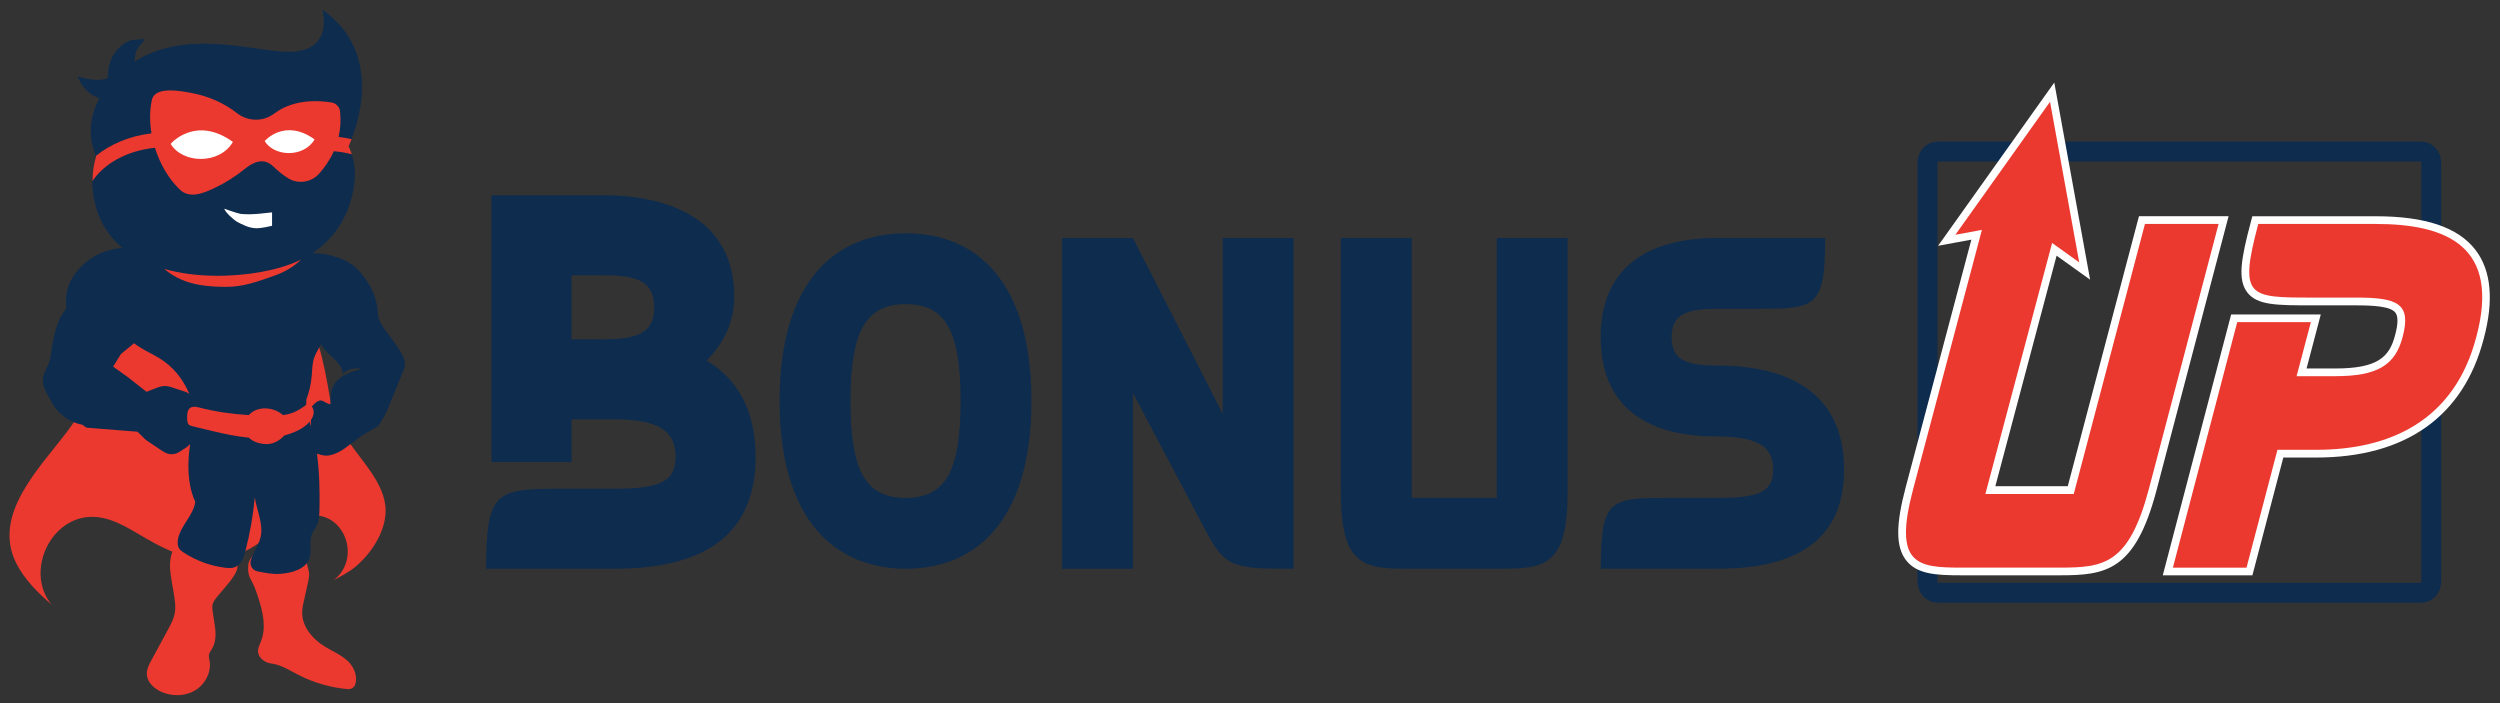 <?xml version="1.0" encoding="UTF-8"?>
<svg width="640" height="180" data-name="Layer 1" version="1.1" viewBox="0 0 640 180" xmlns="http://www.w3.org/2000/svg">
 <rect x="0" y="0" width="640" height="180" fill="#333333" stroke="none"/>
 <defs>
  <style>.cls-1 {
        fill: #fff;
      }

      .cls-2 {
        fill: #0e2c4e;
      }

      .cls-3 {
        fill: #eb3930;
      }

      .cls-4 {
        fill: #eb392f;
      }

      .cls-5 {
        fill: none;
        stroke: #0e2c4e;
        stroke-miterlimit: 10;
        stroke-width: 5.09px;
      }</style>
 </defs>
 <path class="cls-5" d="m622.39 41.593v107.36c0 1.54-1.16 2.8-2.58 2.8h-123.78c-1.42 0-2.59-1.26-2.59-2.8v-107.36c0-1.55 1.16-2.8 2.59-2.8h123.78c1.42 0 2.58 1.26 2.58 2.8z"/>
 <path class="cls-2" d="m125.82 49.983h28.55c17.35 0 33.6 6.42 33.6 25.95 0 6.69-2.87 12.16-7.1 16.39 7.65 4.51 12.57 12.43 12.57 24.59 0 22.27-16.25 28.69-36.34 28.69h-32.65c0-20.49 2.73-20.49 20.49-20.49h12.16c11.61 0 15.85-1.64 15.85-8.2s-4.23-9.56-15.85-9.56h-10.79v10.93h-20.49zm28.55 36.88c8.88 0 13.11-1.64 13.11-8.2s-4.23-8.2-13.11-8.2h-8.06v16.39h8.06z"/>
 <path class="cls-2" d="m199.58 102.66c0-30.84 14.39-42.94 32.3-42.94s32.17 12.1 32.17 42.94c0 30.84-14.39 42.94-32.17 42.94s-32.3-12.1-32.3-42.94zm32.3 24.8c10.28 0 14.03-7.02 14.03-24.8 0-17.78-3.75-24.8-14.03-24.8s-14.15 7.02-14.15 24.8c0 17.78 3.75 24.8 14.15 24.8z"/>
 <path class="cls-2" d="m271.9 60.933h18.14l22.98 45v-45h18.14v84.67c-15.72 0-17.54-0.24-22.86-10.4l-18.27-34.59v45h-18.14v-84.67z"/>
 <path class="cls-2" d="m343.26 126.24v-65.32h18.14v66.53h21.77v-66.53h18.14v65.32c0 18.63-6.05 19.35-16.93 19.35h-24.19c-10.89 0-16.93-0.73-16.93-19.35z"/>
 <path class="cls-2" d="m427.93 127.45h11.97c10.28 0 14.03-1.45 14.03-7.26s-3.75-8.47-14.76-8.47c-15.24 0-29.39-5.81-29.39-25.4 0-19.59 14.39-25.4 29.76-25.4h27.7c0 18.14-2.42 18.14-18.14 18.14h-9.56c-7.86 0-11.61 1.45-11.61 7.26s3.75 7.26 11.61 7.26c18.39 0 32.54 7.02 32.54 26.61s-14.39 25.4-32.17 25.4h-30.12c0-18.14 2.42-18.14 18.14-18.14z"/>
 <g transform="translate(-45.791 -238.85)">
  <path class="cls-3" d="m600.77 385.15 16.98-64.82h20.9l-3.65 13.83h8.65c10.23 0 14.49-2.44 16.26-9.32 0.86-3.26 0.83-5.35-0.11-6.57-1.44-1.87-5.38-2.25-10.87-2.25h-11.19c-8.78 0-13.61 0-15.86-2.93-2.19-2.86-1.36-8.02 1.08-17.17l0.2-0.73h30.8c12.43 0 20.54 2.7 24.8 8.25 3.83 4.99 4.47 12.36 1.92 21.9-6.37 24.5-26.32 29.64-41.93 29.64h-9.17l-7.92 30.17z"/>
  <path class="cls-1" d="m653.96 296.18c18.48 0 31.93 5.91 25.77 28.91-5.66 21.75-22.5 28.91-40.98 28.91h-9.93l-7.92 30.17h-18.85l16.47-62.85h18.85l-3.65 13.83h9.93c10.68 0 15.33-2.77 17.22-10.06 2.26-8.55-1.26-10.06-11.94-10.06h-11.19c-16.34 0-18.85 0-13.83-18.85h30.04m0-1.97h-31.56l-0.39 1.47c-2.58 9.66-3.37 14.82-0.91 18.02 2.55 3.32 7.55 3.32 16.64 3.32h11.19c4.28 0 8.83 0.22 10.09 1.86 0.73 0.95 0.71 2.81-0.06 5.71-1.44 5.57-4.31 8.59-15.31 8.59h-7.37l2.99-11.35 0.65-2.48h-22.94l-0.39 1.47-16.47 62.85-0.65 2.47h22.94l0.39-1.47 7.53-28.69h8.41c22.89 0 37.72-10.51 42.89-30.39 2.64-9.84 1.93-17.5-2.09-22.74-4.46-5.81-12.83-8.64-25.59-8.64z"/>
  <path class="cls-3" d="m547.89 385.15c-6.26 0-10.88-0.25-13.38-3.49-2.39-3.11-2.36-8.62 0.1-17.86l17.2-64.84-7.66 1.41 26.99-37.93 8.33 45.8-7.77-5.56-16.38 61.64h20.58l18.23-69.13h20.89l-18.17 69.11c-5.29 19.88-12.16 20.85-23.83 20.85h-25.14z"/>
  <path class="cls-1" d="m570.6 264.92 7.47 41.1-6.94-4.97-17.08 64.26h22.62l18.23-69.13h18.85l-17.85 67.87c-5.15 19.36-11.56 20.11-22.88 20.11h-25.14c-11.31 0-17.47-0.75-12.32-20.11l17.6-66.35-6.79 1.25 24.22-34.03m1.11-4.96-2.71 3.81-24.22 34.03-2.83 3.97 4.79-0.88 3.73-0.69-16.8 63.34c-2.58 9.69-2.56 15.29 0.07 18.71 2.77 3.6 7.61 3.88 14.16 3.88h25.14c11.8 0 19.32-1.04 24.78-21.58l17.85-67.88 0.65-2.48h-22.94l-0.39 1.47-17.84 67.66h-18.54l15.68-59.02 4.62 3.31 3.96 2.84-0.87-4.79-7.47-41.1-0.84-4.6z"/>
  <path class="cls-3" d="m144.41 368.1s-0.01-0.08-0.02-0.12c-0.43-3.05-1.96-5.84-3.69-8.39-3.25-4.76-7.39-9.05-9.31-14.48-0.9-2.55-1.28-5.24-1.75-7.91-1.71-9.65-4.71-19.08-8.92-27.94-0.33-0.7 4.37-2.18 2.12-4.66l-0.02-0.02c-0.87-0.94-2.17-1.4-3.45-1.48-1.28-0.09-2.56 0.15-3.81 0.41 0 0-20.32 3.95-28.85-0.43-7.07-3.63-4.89 3.23-6.4 7.74-4.49 13.33-8.91 27.47-17.53 38.79-6.99 9.18-18.98 21.04-12.88 33.32 2.1 4.22 5.53 7.62 9.1 10.7-6.66-8.01-0.77-21.82 9.66-22.45 5.16-0.31 9.82 2.77 14.28 5.37 3.5 2.05 7.17 3.89 11.1 4.89 6.04 1.54 11.79 0.35 17.03-2.9 4.96-3.07 10.22-8.7 16.6-7.63 7.01 1.18 10.06 11.37 3.56 16.47 1.94-1.08 3.96-2.09 5.66-3.53 4.32-3.66 8.29-9.91 7.53-15.76z"/>
  <path class="cls-4" d="m132.4 346.2-0.02-0.06s-0.03 0.04 0.02 0.06z"/>
  <path class="cls-4" d="m134.98 408.24c-1.2-1.21-2.7-2.02-4.15-2.8-0.54-0.29-1.1-0.59-1.63-0.91-3.72-2.21-5.98-5.44-6.05-8.63-0.03-1.23 0.25-2.44 0.55-3.71 0.06-0.26 0.12-0.51 0.17-0.77 1.12-5.1 1.36-5.32 0.7-7.38-0.31-2.67-4.23-4.35-7.8-4.56-3.15-0.19-6.74 0.7-7.4 3.76v0.07c-0.35 3.55 0.81 3.49 1.92 6.72 0.19 0.56 0.39 1.12 0.57 1.68 1.2 3.61 2.21 7.79 0.69 11.44l-0.15 0.36c-0.5 1.14-1.19 2.71 0.61 4.24 0.61 0.52 1.42 0.86 2.33 0.98 1.97 0.26 3.67 1.18 5.48 2.17 0.44 0.24 0.89 0.48 1.34 0.71 3.92 2.02 8.32 3.29 12.73 3.66h0.15c0.76 0 1.45-0.5 1.69-1.22 0.69-2.11-0.37-4.44-1.73-5.8z"/>
  <path class="cls-4" d="m106.43 383.02c-0.37-0.82-1.28-1.23-2.8-1.25-2.43-0.04-4.35-0.45-6.23-1.35-0.83-0.39-4.63-2.64-4.95-3.28 0.02 0.04 0.04 0.18-0.04 0.32l-0.98-0.57c-2.94 5.02-2.27 7.33-1.26 13.25l0.04 0.23c0.32 1.88 0.66 3.82 0.28 5.64-0.29 1.44-1.02 2.78-1.73 4.09l-4.28 7.89c-0.49 0.9-1.09 2.02-1.1 3.25-0.02 2.38 2.11 4.08 3.94 4.82 1.25 0.5 2.55 0.75 3.83 0.75 1.63 0 3.21-0.41 4.56-1.21 2.63-1.55 4.17-4.62 3.75-7.46-0.02-0.16-0.05-0.33-0.08-0.49-0.09-0.5-0.18-0.97-0.07-1.37 0.08-0.29 0.27-0.58 0.47-0.88 0.08-0.12 0.17-0.25 0.24-0.38 1.4-2.3 0.95-5.02 0.52-7.64-0.08-0.45-0.15-0.91-0.21-1.35-0.37-2.56-0.37-2.74 1.73-5.23 0.22-0.26 0.46-0.54 0.72-0.84 2.44-2.82 4.41-5.29 3.67-6.94z"/>
  <path class="cls-2" d="m149.19 330.66-0.03-0.08c-1.26-3.04-3.59-5.39-5.34-8.12-0.54-0.83-0.91-1.65-1.21-2.46-0.15-5.14-2.17-8.85-5.16-12.08-2.68-2.89-7.98-4.36-11.9-4.27-1.46 0.03-3.69-0.03-5.06 0.42-0.23 0.08-8.12 2.87-15.42 2.56-9.57-0.41-19.32-3.98-21.33-4.19-6.82-0.7-12.89-0.1-17.77 5.3-2.67 2.95-3.56 5.97-3.22 9.85 0.03 0.37-1.11 1.74-1.3 2.12-0.71 1.41-1.23 2.92-1.65 4.44-0.58 2.08-0.77 4.17-1.12 6.27-0.34 2.02-1.85 3.7-1.92 5.77-0.04 1.4 0.64 2.7 1.3 3.93 0.69 1.28 1.39 2.58 2.33 3.7 1.47 1.76 3.97 3.35 6.46 3.75 0.45 0.36 0.77 0.55 0.81 0.58l0.31 0.19 13.01 1.03 2.17 2.12 4.12 2.76 0.73 0.42c0.54 0.31 1.14 0.46 1.74 0.46 0.67 0 1.33-0.19 1.91-0.56l1.93-1.23 0.09-0.08c0.29-0.26 0.55-0.5 0.79-0.72-0.63 4.24-0.87 10.06 1.32 14.77-0.46 3.46-3.67 6-4.4 9.41-0.19 0.89-0.18 1.89 0.34 2.63 0.29 0.4 0.7 0.7 1.12 0.97 3.2 2.09 6.88 3.42 10.67 3.88 0.79 0.09 1.61 0.15 2.35-0.13 1.64-0.6 2.33-2.5 2.76-4.19 1.17-4.5 1.97-9.1 2.4-13.72 0.49 3.36 2.25 6.83 1.49 10.16-0.55 2.37-2.03 4.09-2.53 6.1-0.31 1.25 0.52 2.5 1.8 2.72 1.94 0.34 3.71 0.78 5.81 0.61 2.98-0.23 6.47-1.18 7.43-4.01 0.66-1.95-0.16-4.19 0.6-6.09 0.29-0.73 0.8-1.35 1.16-2.05 0.7-1.38 0.78-2.99 0.8-4.54 0.07-4.47 0-9.36-0.65-14.07 1.12 0.39 2.24 0.67 3.47 0.38 2.77-0.66 4.68-2.59 6.9-4.18 1.36-0.98 2.78-1.87 4.28-2.62 0.64-0.3 1.16-0.78 1.53-1.38 0.13-0.2 0.25-0.41 0.37-0.61 1.27-2.09 2.14-4.38 3.06-6.65 0.63-1.56 1.27-3.13 1.9-4.69 0.21-0.52 0.44-1.02 0.63-1.52 0.37-0.98 0.58-1.97 0.13-3.07zm-55.99 8.47-3.79-1.24c-0.99-0.32-2.08-0.3-3.05 0.08l-3.07 1.18-4.64-3.66-3.9-2.79 2.01-3.23 3.36-2.75c1.94 1.55 4.29 2.51 6.42 3.8 3.61 2.19 6.18 5.45 7.73 9.22-0.3-0.27-0.66-0.48-1.06-0.61zm41.72-4.71c-3.92 1.73-4.65 4.22-4.53 7.93-0.79-0.12-1.33-0.56-2.02-0.88-0.54-0.26-1.2 0-1.66 0.38-0.41 0.34-0.88 0.78-1.21 1.19-0.35 0.43-0.26 1.03-0.23 1.55 0 1.17 0.1 2.33 0.17 3.49-0.18-0.6-0.38-1.2-0.59-1.78-0.63-1.71-0.75-3.43-0.63-5.15 0.72-1.95 1.19-3.99 1.37-6.07 0.14-1.62 0.11-3.29 0.68-4.81 0.42-1.14 1.14-2.15 1.64-3.25 0.81 1.1 1.71 2.14 2.71 3.07 1.35 1.27 3 2.67 2.89 4.53 0.99-1.15 2.63-1.57 4.14-1.43 0.23 0.02 0.47 0.06 0.7 0.1-1.18 0.27-2.33 0.65-3.43 1.14z"/>
  <path class="cls-4" d="m132.38 346.13s-0.03 0.04 0.02 0.06z"/>
  <path class="cls-4" d="m124.84 341.99c-1.77 1.36-3.43 2.52-5.65 2.97-0.32 0.06-0.63 0.12-0.95 0.16-2.38-2.15-6.6-2.44-8.77 0-4.19-0.28-8.33-0.83-12.42-1.88-0.66-0.17-1.34-0.35-2-0.21-0.91 0.19-1.24 0.97-1.31 1.81-0.06 0.68-0.15 2.28 0.41 2.74 0.26 0.21 0.59 0.3 0.91 0.38 1.69 0.42 3.38 0.83 5.07 1.23 3.09 0.72 6.2 1.41 9.36 1.7 1.22 1.2 3.17 1.7 4.89 1.64 1.4-0.05 3.1-0.93 4.17-2.19 1.3-0.34 2.56-0.81 3.78-1.43 2.56-1.32 5.49-4.34 2.5-6.92z"/>
  <path class="cls-2" d="m128.31 241.28c0.51 2.13 1.84 9.81-6.89 10.76-8.27 0.9-26.86-6.53-41.18 2.58 0.05-1.8 0.5-3.56 1.83-4.64l0.73-1.14-2.4 0.17c-0.15 0.01-2.52-0.08-4.91 2.95-1.4 1.77-2.1 4.09-2.11 6.9-1.08 0.41-3.01 0.74-6.15-0.03l-1.58-0.38 0.72 1.46s1.53 3 4.87 4.09c-3.42 6.26-2.17 11.79-0.88 14.89-1.4 4.6-1.19 9.69 0.39 14.23 5.62 16.18 27.3 17.92 41.66 15.38 4.25-0.75 8.46-1.97 12.21-4.11 7.24-4.14 11.48-11.76 12-20 0.18-2.83-0.41-5.55-1.61-8.08 1.87-4.1 9.57-23.55-6.73-35.03z"/>
  <path class="cls-4" d="m135.86 278.36c-0.23-0.7-0.5-1.38-0.82-2.06 0.2-0.44 0.47-1.06 0.77-1.83-1.09-0.25-2.2-0.44-3.34-0.57 0.45-1.96 0.63-4.14 0.38-6.52-0.13-1.18-1.05-2.13-2.22-2.3-7.05-1.06-11.67 0.61-14.66 2.86-2.83 2.14-6.73 2.04-9.53-0.14-3.34-2.61-7.34-4.34-11.5-5.12-2.57-0.48-9.46-1.91-10.26 1.73-0.6 2.72-0.59 5.66-0.11 8.58-5.57 0.66-10.53 2.75-14.23 5.78 0.02 0.04 0.03 0.08 0.05 0.11-0.62 2.04-0.92 4.19-0.93 6.33 2.99-4.52 8.93-7.82 15.99-8.53 1.28 4.1 3.48 7.91 6.34 10.67 2.6 2.52 6.26 0.89 9.03-0.43 2.74-1.31 5.33-2.94 7.68-4.86 2.2-1.79 4.86-2.92 7.23-0.62 1.28 1.24 2.54 2.21 3.67 2.95 2.6 1.7 6.05 1.21 8.11-1.1 1.29-1.45 2.68-3.38 3.74-5.73 1.61 0.14 3.16 0.4 4.64 0.79z"/>
  <path class="cls-1" d="m115.44 293.22c-1.35 0.08-4.82 0.72-8.01 0.39-0.73-0.08-4.24-1.33-4.24-1.33 0.38 1.04 2.56 3 3.44 3.43s2.79 1.58 4.87 1.57c1.32 0 3.67-0.56 3.94-0.63z"/>
  <path class="cls-1" d="m89.49 275.7c-0.03-0.06 6.32-7.43 15.93-0.52-3.45 5.88-12.88 5.57-15.93 0.52z"/>
  <path class="cls-1" d="m113.55 274.96s5.07-5.96 12.78-0.42c-2.77 4.72-10.34 4.47-12.78 0.42z"/>
  <path class="cls-4" d="m116.09 309.4c2.66-0.93 4.93-2.33 6.8-4.09-3.29 1.58-6.85 2.56-10.45 3.2-7.32 1.29-16.55 1.47-24.58-0.81 4.31 3.66 9.31 4.54 15.56 4.59 4.66 0.04 8.27-1.35 12.67-2.89z"/>
 </g>
</svg>
